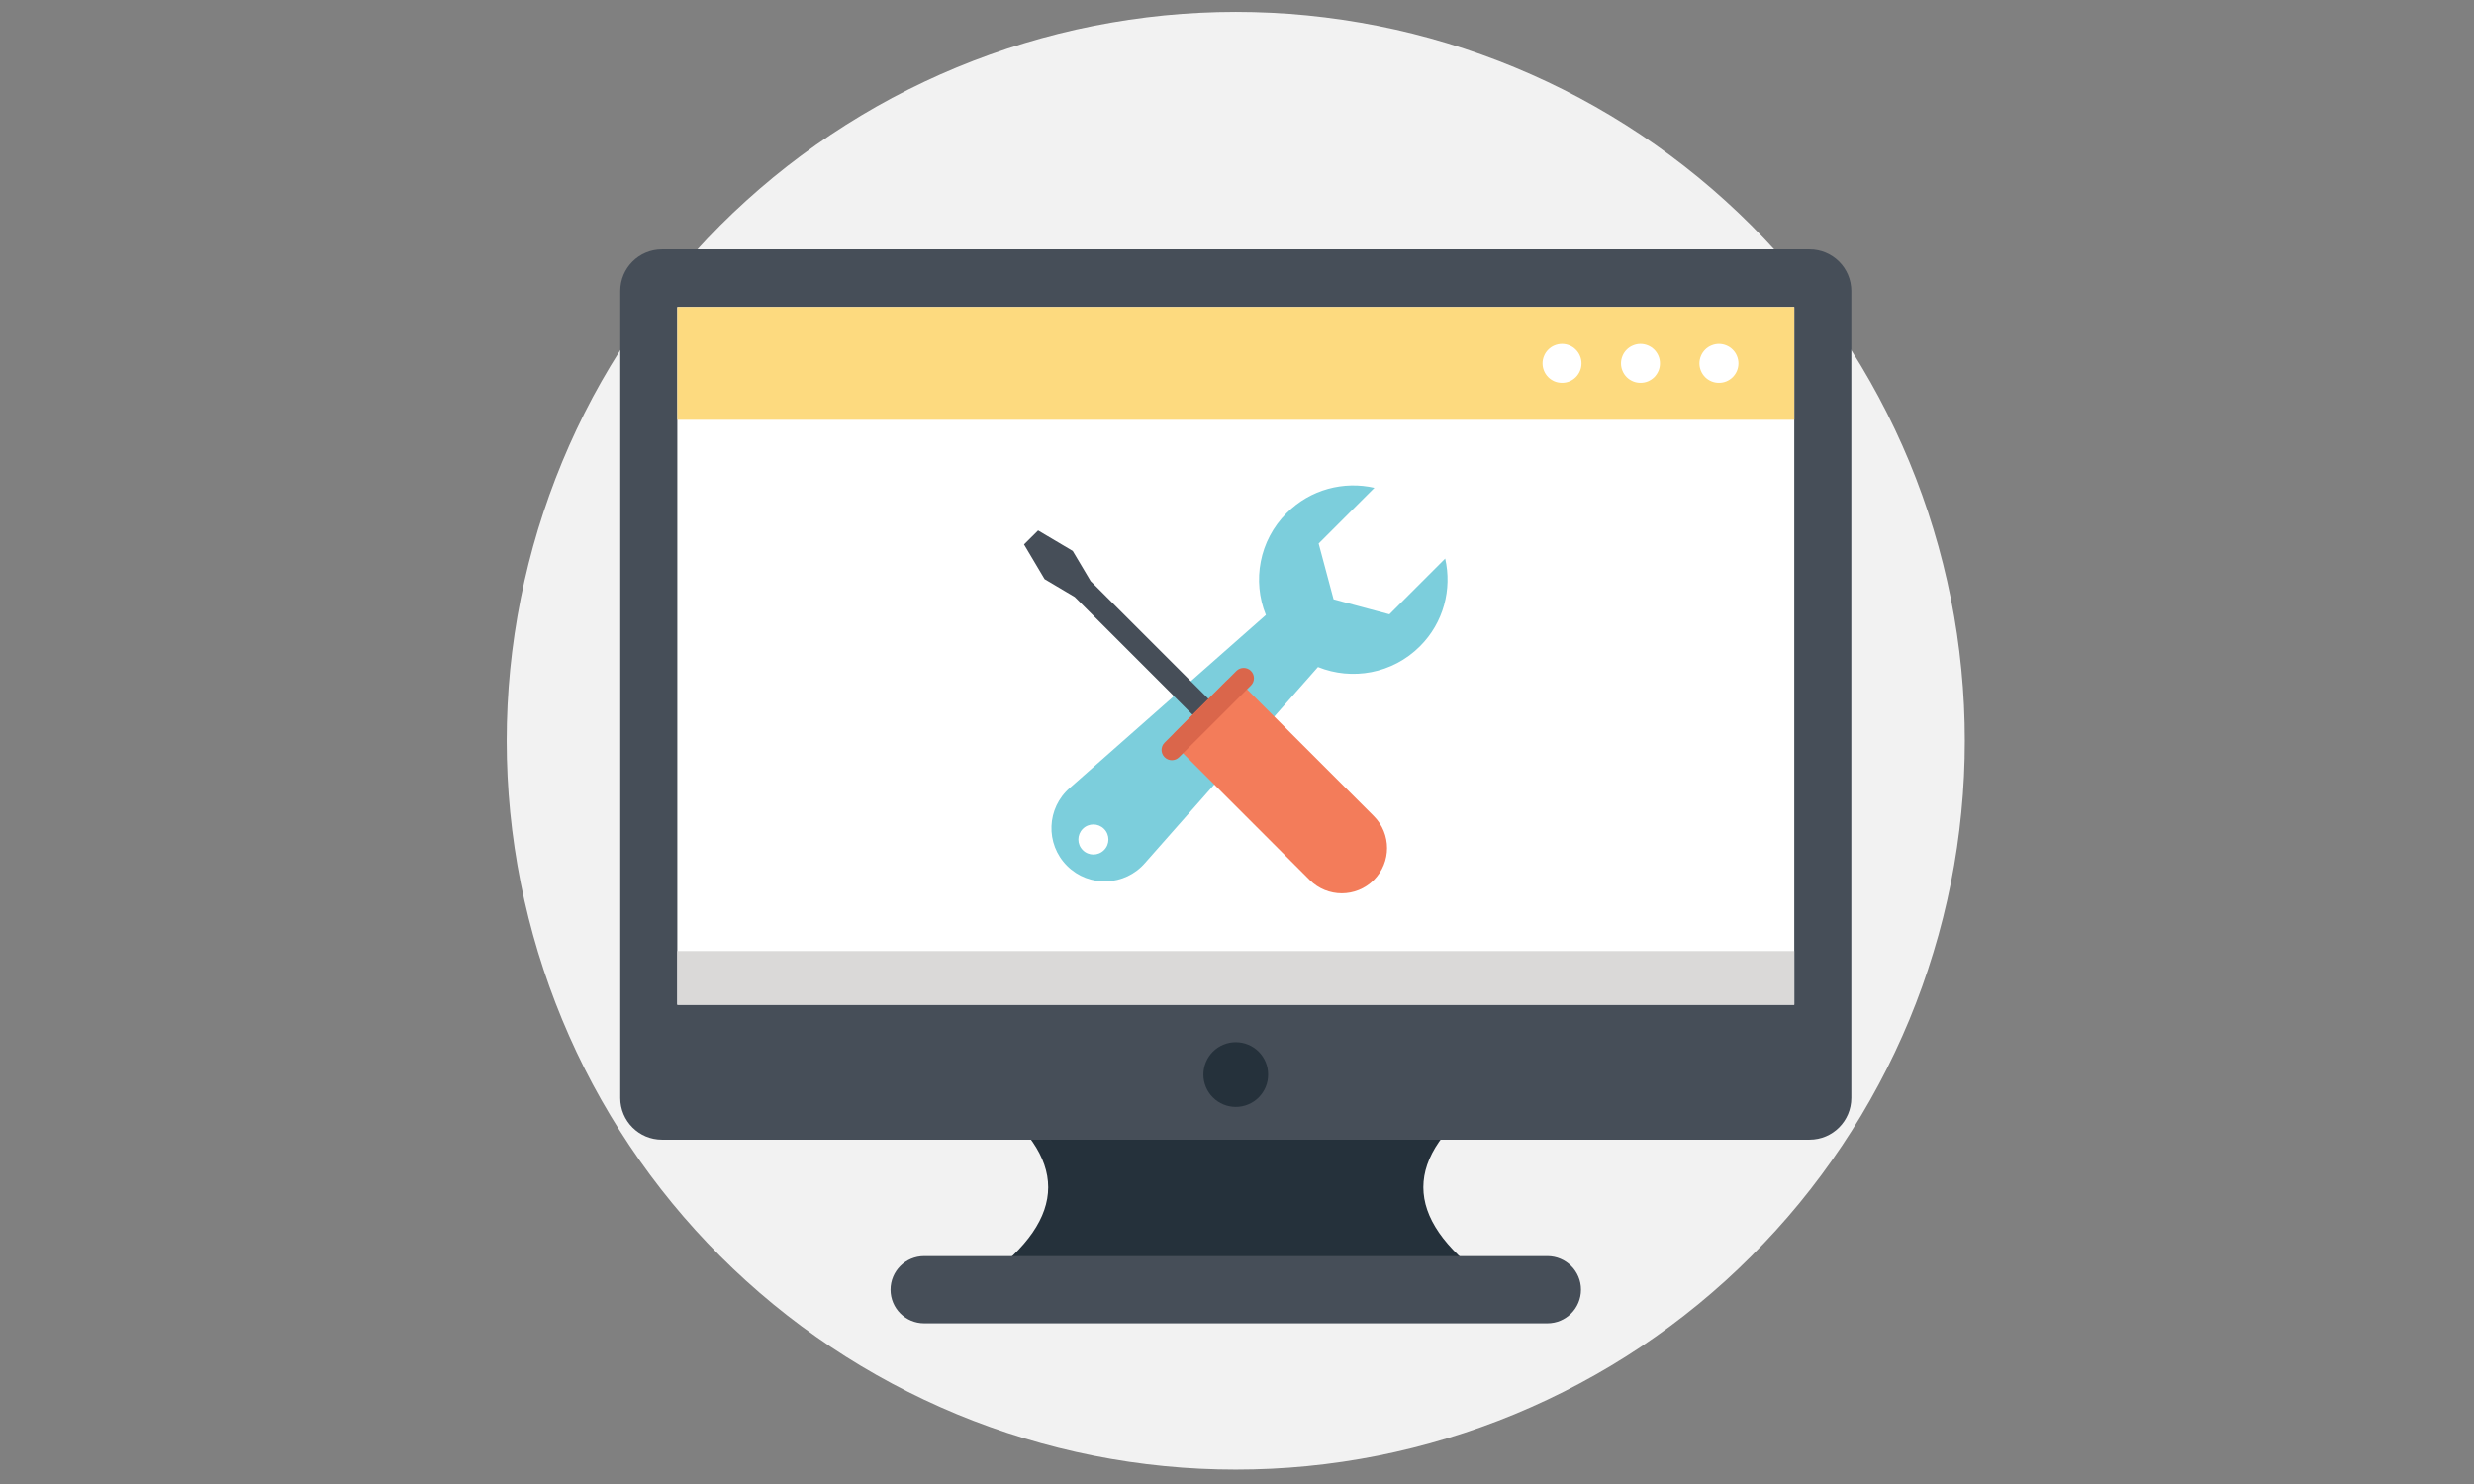 <svg xmlns="http://www.w3.org/2000/svg" xmlns:xlink="http://www.w3.org/1999/xlink" width="250" zoomAndPan="magnify" viewBox="0 0 187.5 112.5" height="150" preserveAspectRatio="xMidYMid meet" version="1.0"><rect x="0" y="0" width="187.5" height="112.5" fill="#808080" stroke="none"/><defs><g/><clipPath id="fe0412d41f"><path d="M 38.402 0.902 L 148.91 0.902 L 148.91 111.41 L 38.402 111.41 Z M 38.402 0.902 " clip-rule="nonzero"/></clipPath></defs><g fill="#000000" fill-opacity="1"><g transform="translate(97.793, 62.842)"><g><path d="M 0.516 0.016 C 0.441 0.016 0.383 -0.004 0.344 -0.047 C 0.301 -0.086 0.281 -0.141 0.281 -0.203 C 0.281 -0.273 0.301 -0.332 0.344 -0.375 C 0.383 -0.414 0.441 -0.438 0.516 -0.438 C 0.598 -0.438 0.66 -0.414 0.703 -0.375 C 0.742 -0.332 0.766 -0.281 0.766 -0.219 C 0.766 -0.145 0.742 -0.086 0.703 -0.047 C 0.66 -0.004 0.598 0.016 0.516 0.016 Z M 0.516 0.016 "/></g></g></g><g clip-path="url(#fe0412d41f)"><path fill="#f2f2f2" d="M 148.91 56.156 C 148.91 57.969 148.824 59.773 148.645 61.574 C 148.469 63.375 148.203 65.164 147.852 66.938 C 147.496 68.711 147.059 70.465 146.531 72.195 C 146.008 73.93 145.398 75.629 144.707 77.301 C 144.012 78.973 143.242 80.609 142.387 82.203 C 141.535 83.801 140.605 85.352 139.602 86.855 C 138.594 88.359 137.52 89.812 136.371 91.211 C 135.223 92.609 134.008 93.949 132.727 95.227 C 131.449 96.508 130.109 97.723 128.711 98.871 C 127.312 100.02 125.859 101.094 124.355 102.102 C 122.852 103.105 121.301 104.035 119.703 104.887 C 118.109 105.742 116.473 106.512 114.801 107.207 C 113.129 107.898 111.43 108.508 109.695 109.031 C 107.965 109.559 106.211 109.996 104.438 110.352 C 102.664 110.703 100.875 110.969 99.074 111.145 C 97.273 111.324 95.469 111.41 93.656 111.41 C 91.848 111.41 90.043 111.324 88.242 111.145 C 86.441 110.969 84.652 110.703 82.879 110.352 C 81.102 109.996 79.352 109.559 77.617 109.031 C 75.887 108.508 74.184 107.898 72.512 107.207 C 70.84 106.512 69.207 105.742 67.609 104.887 C 66.016 104.035 64.465 103.105 62.961 102.102 C 61.457 101.094 60.004 100.02 58.605 98.871 C 57.207 97.723 55.867 96.508 54.586 95.227 C 53.309 93.949 52.094 92.609 50.945 91.211 C 49.797 89.812 48.719 88.359 47.715 86.855 C 46.711 85.352 45.781 83.801 44.926 82.203 C 44.074 80.609 43.301 78.973 42.609 77.301 C 41.918 75.629 41.309 73.93 40.781 72.195 C 40.258 70.465 39.816 68.711 39.465 66.938 C 39.113 65.164 38.848 63.375 38.668 61.574 C 38.492 59.773 38.402 57.969 38.402 56.156 C 38.402 54.348 38.492 52.543 38.668 50.742 C 38.848 48.941 39.113 47.152 39.465 45.379 C 39.816 43.602 40.258 41.852 40.781 40.117 C 41.309 38.387 41.918 36.684 42.609 35.012 C 43.301 33.34 44.074 31.707 44.926 30.109 C 45.781 28.516 46.711 26.965 47.715 25.461 C 48.719 23.957 49.797 22.504 50.945 21.105 C 52.094 19.707 53.309 18.367 54.586 17.086 C 55.867 15.809 57.207 14.594 58.605 13.445 C 60.004 12.297 61.457 11.219 62.961 10.215 C 64.465 9.211 66.016 8.281 67.609 7.426 C 69.207 6.574 70.84 5.801 72.512 5.109 C 74.184 4.418 75.887 3.809 77.617 3.281 C 79.352 2.758 81.102 2.316 82.879 1.965 C 84.652 1.613 86.441 1.348 88.242 1.168 C 90.043 0.992 91.848 0.902 93.656 0.902 C 95.469 0.902 97.273 0.992 99.074 1.168 C 100.875 1.348 102.664 1.613 104.438 1.965 C 106.211 2.316 107.965 2.758 109.695 3.281 C 111.43 3.809 113.129 4.418 114.801 5.109 C 116.473 5.801 118.109 6.574 119.703 7.426 C 121.301 8.281 122.852 9.211 124.355 10.215 C 125.859 11.219 127.312 12.297 128.711 13.445 C 130.109 14.594 131.449 15.809 132.727 17.086 C 134.008 18.367 135.223 19.707 136.371 21.105 C 137.52 22.504 138.594 23.957 139.602 25.461 C 140.605 26.965 141.535 28.516 142.387 30.109 C 143.242 31.707 144.012 33.34 144.707 35.012 C 145.398 36.684 146.008 38.387 146.531 40.117 C 147.059 41.852 147.496 43.602 147.852 45.379 C 148.203 47.152 148.469 48.941 148.645 50.742 C 148.824 52.543 148.91 54.348 148.91 56.156 Z M 148.91 56.156 " fill-opacity="1" fill-rule="nonzero"/></g><path fill="#25313b" d="M 74.703 83.125 C 81.02 87.711 81.02 92.297 74.703 96.883 C 87.34 99.176 99.977 99.176 112.613 96.883 C 106.293 92.297 106.293 87.711 112.613 83.125 C 99.977 80.832 87.34 80.832 74.703 83.125 Z M 74.703 83.125 " fill-opacity="1" fill-rule="nonzero"/><path fill="#464e58" d="M 137.145 18.902 L 50.168 18.902 C 48.422 18.902 47.008 20.316 47.008 22.062 L 47.008 83.234 C 47.008 84.98 48.422 86.398 50.168 86.398 L 137.145 86.398 C 138.891 86.398 140.309 84.98 140.309 83.234 L 140.309 22.062 C 140.309 20.316 138.891 18.902 137.145 18.902 Z M 137.145 18.902 " fill-opacity="1" fill-rule="nonzero"/><path fill="#ffffff" d="M 135.984 23.273 L 135.984 76.168 L 51.332 76.168 L 51.332 23.273 Z M 135.984 23.273 " fill-opacity="1" fill-rule="nonzero"/><path fill="#fdda7f" d="M 135.984 23.273 L 135.984 31.824 L 51.332 31.824 L 51.332 23.273 Z M 135.984 23.273 " fill-opacity="1" fill-rule="nonzero"/><path fill="#dad9d8" d="M 135.984 72.098 L 135.984 76.168 L 51.332 76.168 L 51.332 72.098 Z M 135.984 72.098 " fill-opacity="1" fill-rule="nonzero"/><path fill="#464e58" d="M 117.273 95.223 L 70.043 95.223 C 68.633 95.223 67.492 96.363 67.492 97.77 C 67.492 99.18 68.633 100.32 70.043 100.32 L 117.273 100.32 C 118.68 100.32 119.82 99.18 119.82 97.77 C 119.824 96.363 118.68 95.223 117.273 95.223 Z M 117.273 95.223 " fill-opacity="1" fill-rule="nonzero"/><path fill="#25313b" d="M 96.109 81.461 C 96.109 81.785 96.051 82.098 95.926 82.398 C 95.801 82.699 95.621 82.965 95.395 83.195 C 95.164 83.426 94.898 83.602 94.598 83.727 C 94.297 83.852 93.984 83.914 93.656 83.914 C 93.332 83.914 93.02 83.852 92.719 83.727 C 92.418 83.602 92.152 83.426 91.922 83.195 C 91.691 82.965 91.516 82.699 91.391 82.398 C 91.266 82.098 91.203 81.785 91.203 81.461 C 91.203 81.137 91.266 80.824 91.391 80.523 C 91.516 80.223 91.691 79.957 91.922 79.727 C 92.152 79.496 92.418 79.32 92.719 79.195 C 93.02 79.07 93.332 79.008 93.656 79.008 C 93.984 79.008 94.297 79.07 94.598 79.195 C 94.898 79.32 95.164 79.496 95.395 79.727 C 95.621 79.957 95.801 80.223 95.926 80.523 C 96.051 80.824 96.109 81.137 96.109 81.461 Z M 96.109 81.461 " fill-opacity="1" fill-rule="nonzero"/><path fill="#ffffff" d="M 119.859 27.547 C 119.859 27.742 119.824 27.934 119.746 28.113 C 119.672 28.293 119.566 28.453 119.426 28.594 C 119.289 28.73 119.129 28.836 118.949 28.914 C 118.766 28.988 118.578 29.023 118.383 29.023 C 118.188 29.023 118 28.988 117.816 28.914 C 117.637 28.836 117.477 28.73 117.34 28.594 C 117.199 28.453 117.094 28.293 117.02 28.113 C 116.945 27.934 116.906 27.742 116.906 27.547 C 116.906 27.352 116.945 27.164 117.02 26.984 C 117.094 26.801 117.199 26.641 117.34 26.504 C 117.477 26.363 117.637 26.258 117.816 26.184 C 118 26.109 118.188 26.07 118.383 26.07 C 118.578 26.07 118.766 26.109 118.949 26.184 C 119.129 26.258 119.289 26.363 119.426 26.504 C 119.566 26.641 119.672 26.801 119.746 26.984 C 119.824 27.164 119.859 27.352 119.859 27.547 Z M 119.859 27.547 " fill-opacity="1" fill-rule="nonzero"/><path fill="#ffffff" d="M 125.805 27.547 C 125.805 27.742 125.77 27.934 125.695 28.113 C 125.617 28.293 125.512 28.453 125.375 28.594 C 125.234 28.73 125.074 28.836 124.895 28.914 C 124.715 28.988 124.523 29.023 124.328 29.023 C 124.133 29.023 123.945 28.988 123.766 28.914 C 123.582 28.836 123.422 28.73 123.285 28.594 C 123.145 28.453 123.039 28.293 122.965 28.113 C 122.891 27.934 122.852 27.742 122.852 27.547 C 122.852 27.352 122.891 27.164 122.965 26.984 C 123.039 26.801 123.145 26.641 123.285 26.504 C 123.422 26.363 123.582 26.258 123.766 26.184 C 123.945 26.109 124.133 26.07 124.328 26.07 C 124.523 26.07 124.715 26.109 124.895 26.184 C 125.074 26.258 125.234 26.363 125.375 26.504 C 125.512 26.641 125.617 26.801 125.695 26.984 C 125.77 27.164 125.805 27.352 125.805 27.547 Z M 125.805 27.547 " fill-opacity="1" fill-rule="nonzero"/><path fill="#ffffff" d="M 131.754 27.547 C 131.754 27.742 131.715 27.934 131.641 28.113 C 131.566 28.293 131.457 28.453 131.32 28.594 C 131.18 28.73 131.02 28.836 130.84 28.914 C 130.66 28.988 130.473 29.023 130.273 29.023 C 130.078 29.023 129.891 28.988 129.711 28.914 C 129.527 28.836 129.367 28.73 129.23 28.594 C 129.094 28.453 128.984 28.293 128.91 28.113 C 128.836 27.934 128.797 27.742 128.797 27.547 C 128.797 27.352 128.836 27.164 128.91 26.984 C 128.984 26.801 129.094 26.641 129.23 26.504 C 129.367 26.363 129.527 26.258 129.711 26.184 C 129.891 26.109 130.078 26.07 130.273 26.07 C 130.473 26.07 130.66 26.109 130.84 26.184 C 131.02 26.258 131.18 26.363 131.32 26.504 C 131.457 26.641 131.566 26.801 131.641 26.984 C 131.715 27.164 131.754 27.352 131.754 27.547 Z M 131.754 27.547 " fill-opacity="1" fill-rule="nonzero"/><path fill="#7ccedc" d="M 107.617 48.992 C 109.422 47.188 110.055 44.656 109.527 42.344 L 105.301 46.57 L 101.07 45.434 L 99.938 41.203 L 104.164 36.98 C 101.848 36.449 99.32 37.086 97.516 38.891 C 95.426 40.98 94.898 44.039 95.938 46.617 L 95.938 46.621 L 81.094 59.719 C 79.312 61.246 79.207 63.973 80.871 65.637 C 82.531 67.297 85.258 67.191 86.789 65.41 L 99.887 50.566 C 102.465 51.605 105.527 51.082 107.617 48.992 Z M 82.062 64.445 C 81.617 64.004 81.617 63.281 82.062 62.836 C 82.504 62.391 83.227 62.391 83.672 62.836 C 84.117 63.281 84.117 64.004 83.672 64.445 C 83.227 64.891 82.504 64.891 82.062 64.445 Z M 82.062 64.445 " fill-opacity="1" fill-rule="nonzero"/><path fill="#464e58" d="M 81.301 41.766 L 78.676 40.211 L 77.609 41.273 L 79.168 43.902 L 81.453 45.258 L 92.902 56.703 L 94.105 55.5 L 82.66 44.055 Z M 81.301 41.766 " fill-opacity="1" fill-rule="nonzero"/><path fill="#f37c5a" d="M 92.91 51.652 L 89.055 55.508 C 88.781 55.785 88.781 56.23 89.055 56.504 L 99.266 66.715 C 100.605 68.055 102.777 68.055 104.117 66.715 C 105.457 65.375 105.457 63.207 104.117 61.867 L 93.906 51.652 C 93.633 51.379 93.184 51.379 92.91 51.652 Z M 92.91 51.652 " fill-opacity="1" fill-rule="nonzero"/><path fill="#da664b" d="M 93.703 50.863 L 88.262 56.301 C 87.957 56.605 87.957 57.098 88.262 57.402 C 88.566 57.707 89.059 57.707 89.363 57.402 L 94.805 51.965 C 95.109 51.66 95.109 51.164 94.805 50.859 C 94.5 50.559 94.008 50.559 93.703 50.863 Z M 93.703 50.863 " fill-opacity="1" fill-rule="nonzero"/></svg>